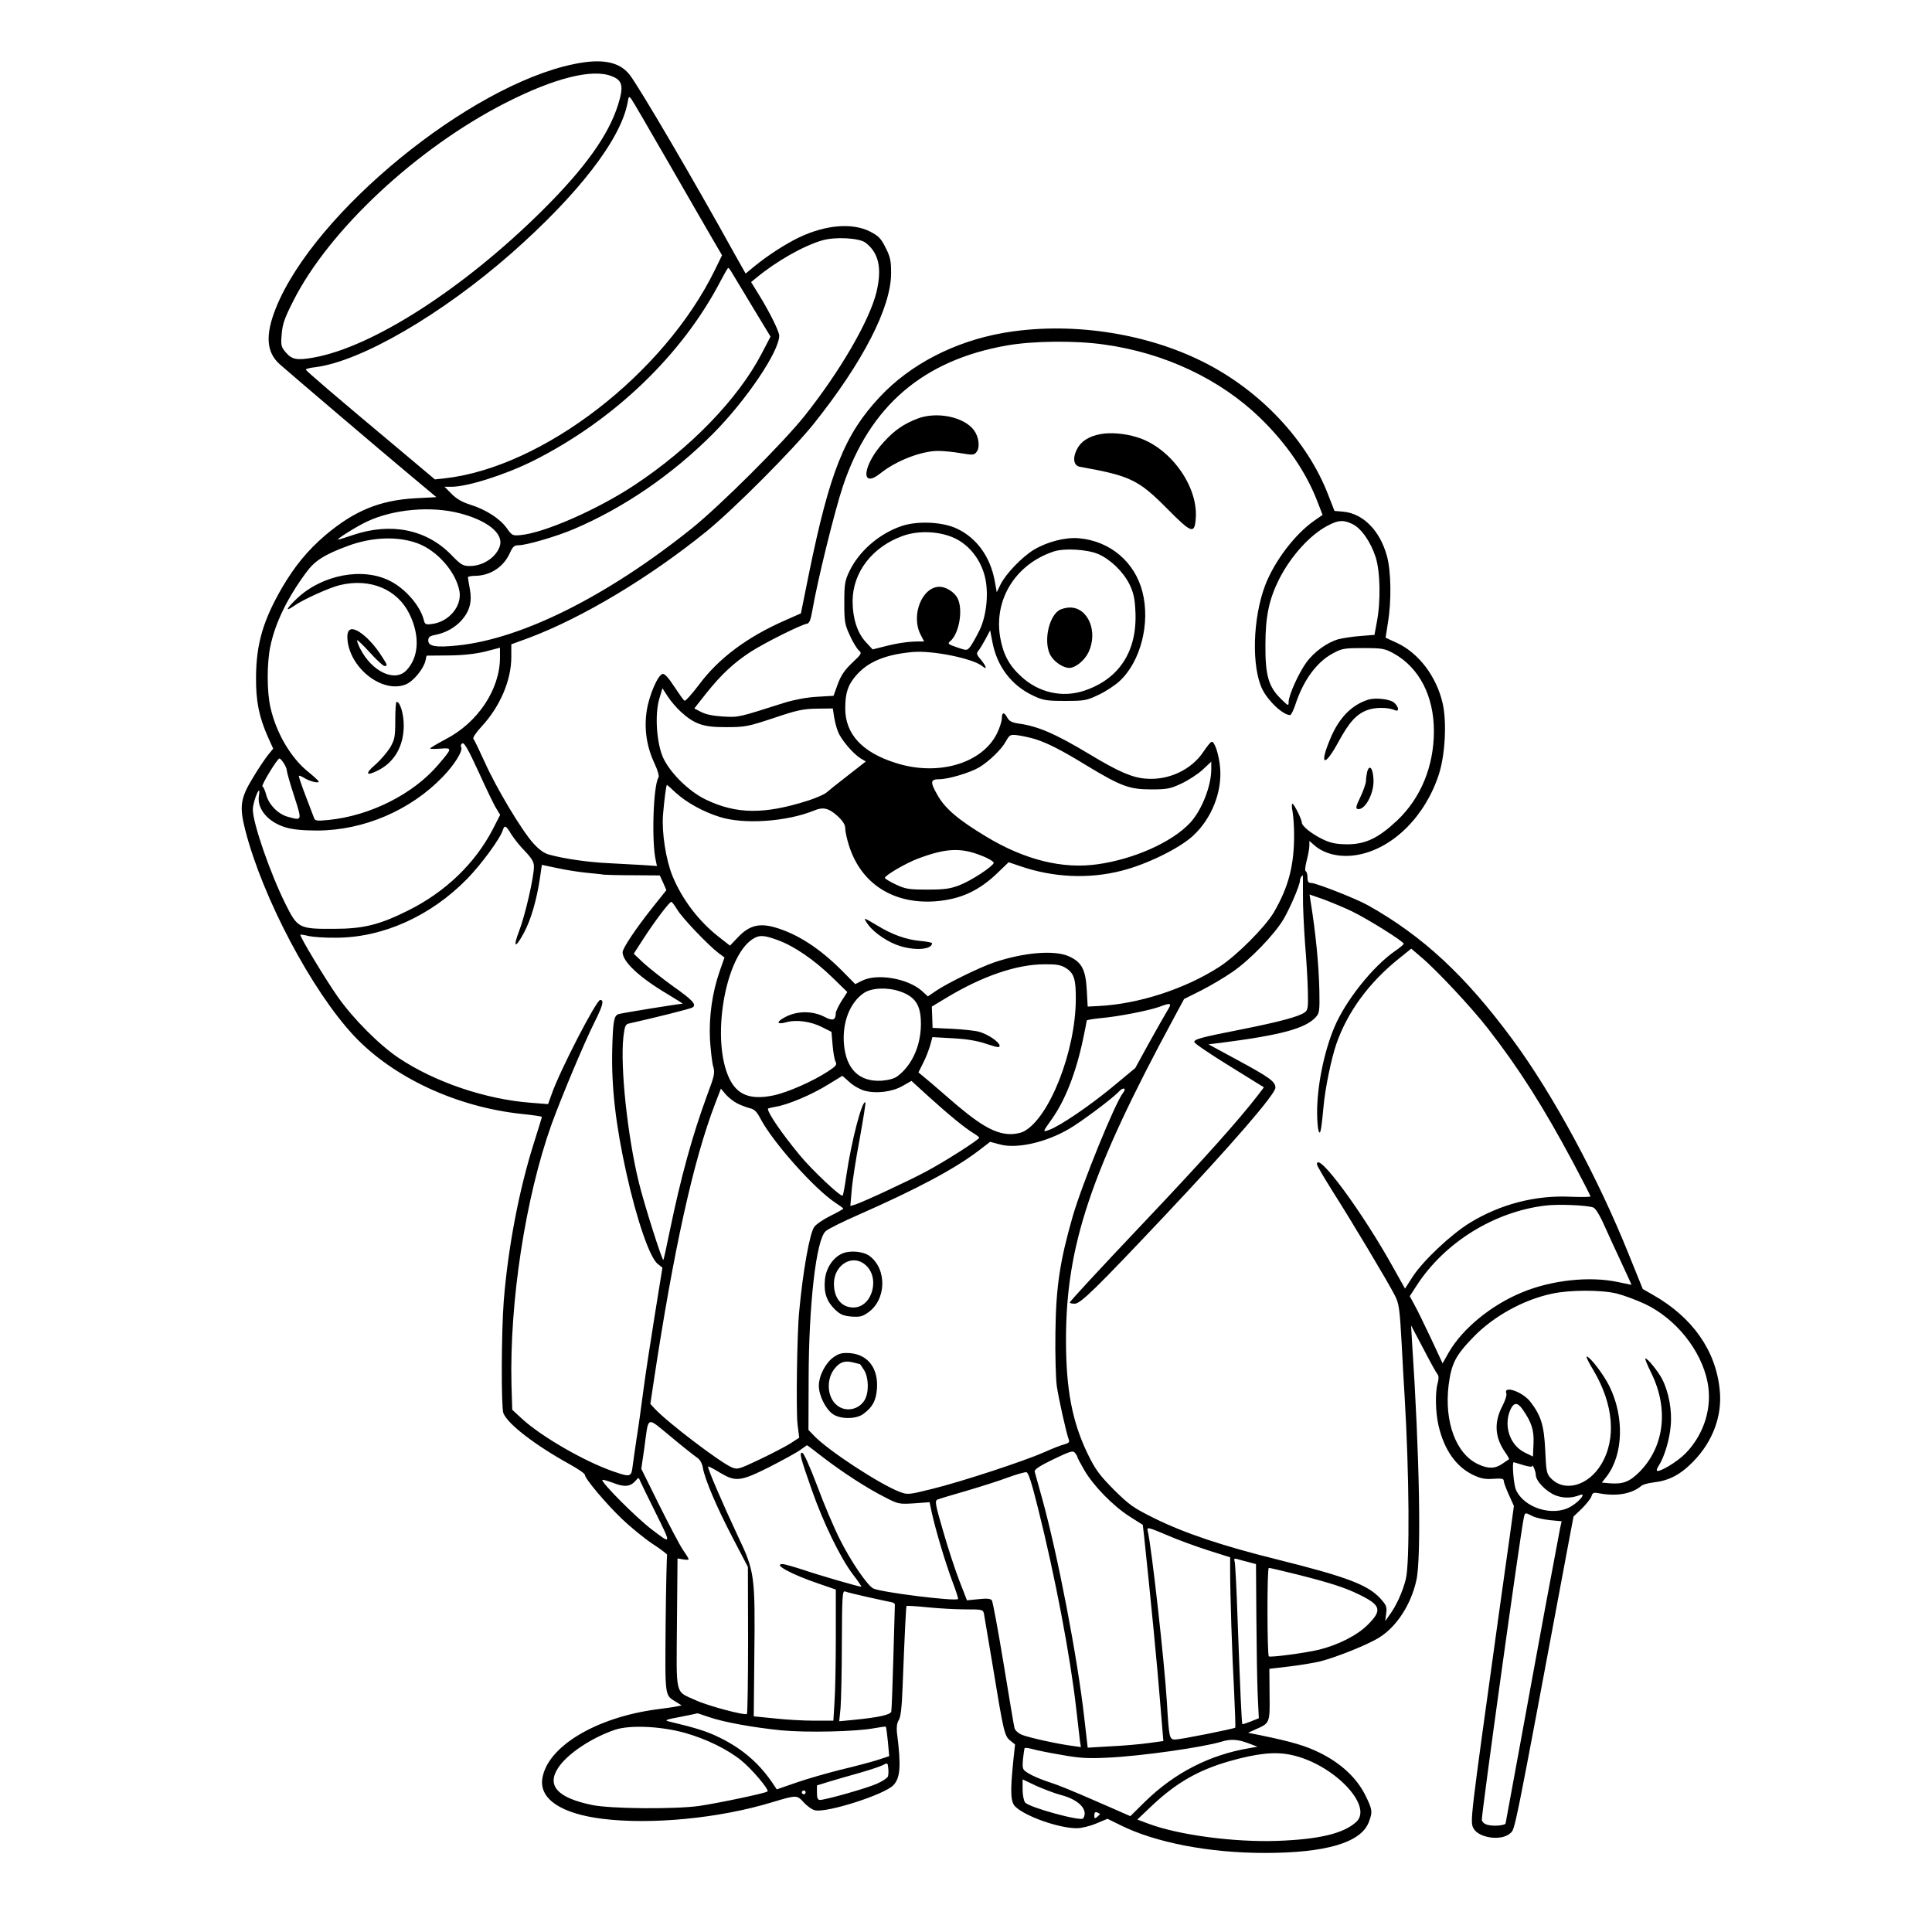 <?xml version="1.0" standalone="no"?>
<!DOCTYPE svg PUBLIC "-//W3C//DTD SVG 20010904//EN"
 "http://www.w3.org/TR/2001/REC-SVG-20010904/DTD/svg10.dtd">
<svg version="1.0" xmlns="http://www.w3.org/2000/svg"
 width="1024pt" height="1024pt" viewBox="0 0 1024 1024"
 preserveAspectRatio="xMidYMid meet">
<g transform="translate(0,1024) scale(0.1,-0.1)"
fill="#000000" stroke="none">
<path d="M3040 9900 c-554 -115 -1373 -785 -1577 -1291 -58 -144 -52 -236 20
-300 81 -71 551 -471 690 -587 l140 -117 -114 -6 c-187 -11 -321 -66 -475
-196 -94 -81 -160 -161 -228 -276 -101 -174 -138 -299 -139 -477 -1 -127 16
-210 63 -316 l28 -62 -27 -33 c-15 -19 -52 -73 -81 -122 -66 -108 -72 -152
-40 -277 92 -359 354 -854 578 -1092 208 -220 542 -375 886 -412 59 -6 108
-13 108 -16 0 -3 -18 -61 -40 -131 -80 -250 -139 -558 -162 -844 -13 -168 -14
-563 -2 -595 23 -58 169 -170 350 -270 45 -25 82 -50 82 -57 0 -20 113 -154
198 -235 44 -42 116 -101 161 -131 45 -29 79 -56 77 -58 -2 -2 -6 -166 -8
-365 -3 -395 -6 -377 56 -415 l29 -18 -24 -5 c-13 -3 -62 -10 -109 -16 -327
-44 -583 -201 -606 -370 -14 -106 102 -183 318 -210 260 -32 618 2 898 87 134
40 133 40 170 0 18 -20 45 -39 60 -42 63 -14 364 82 414 132 38 38 43 102 20
280 -3 28 0 50 9 65 11 16 17 69 21 178 11 283 18 425 21 428 2 2 52 -1 111
-7 59 -6 149 -11 201 -11 88 0 93 -1 98 -22 2 -13 23 -135 46 -273 58 -354 63
-376 93 -400 l26 -21 -10 -94 c-16 -159 -14 -213 13 -237 56 -52 231 -113 324
-113 24 0 70 11 103 25 l60 25 67 -33 c186 -93 471 -148 766 -148 323 0 508
54 551 161 22 56 21 68 -19 148 -46 90 -127 166 -240 222 -75 37 -146 58 -315
93 l-65 13 40 18 c76 33 76 34 74 185 l-1 136 103 12 c57 7 132 19 165 27 90
23 259 91 316 128 92 58 167 175 195 302 27 118 17 668 -23 1266 l-5 85 65
-123 c35 -68 69 -129 75 -136 7 -8 7 -23 1 -47 -14 -49 -12 -154 5 -227 30
-126 91 -214 180 -258 44 -21 65 -25 110 -22 43 3 55 1 55 -10 0 -8 12 -41 27
-74 l27 -60 -22 -161 c-13 -89 -40 -288 -62 -442 -149 -1073 -149 -1069 -130
-1106 28 -51 148 -68 194 -26 27 23 15 -36 306 1520 l30 159 44 42 c24 24 47
53 51 65 6 20 11 22 42 16 92 -17 172 -3 223 40 8 7 38 15 65 18 80 9 142 41
209 110 104 106 155 243 141 379 -20 209 -144 386 -354 505 l-54 31 -74 183
c-164 409 -403 851 -616 1139 -250 339 -476 549 -767 712 -60 34 -274 118
-300 118 -15 0 -20 7 -20 29 0 16 -4 31 -9 33 -6 2 -3 26 5 58 8 30 14 65 14
79 l0 24 23 -20 c55 -51 145 -71 237 -53 185 35 356 206 427 428 33 104 42
278 19 376 -33 141 -126 264 -241 318 l-61 28 12 78 c20 118 17 275 -5 355
-37 135 -126 225 -231 235 l-47 4 -32 82 c-111 291 -361 557 -666 709 -312
156 -713 213 -1060 152 -258 -46 -492 -167 -653 -340 -185 -198 -264 -394
-375 -938 l-42 -208 -86 -38 c-200 -88 -351 -201 -454 -340 -38 -50 -72 -88
-77 -85 -6 4 -30 38 -55 76 -30 46 -50 68 -61 66 -25 -5 -71 -111 -84 -194
-15 -95 -1 -190 40 -278 18 -39 27 -69 22 -77 -28 -44 -37 -344 -14 -441 l6
-28 -73 5 c-41 2 -123 7 -184 10 -107 5 -233 23 -313 45 -28 7 -54 26 -85 60
-61 67 -197 294 -258 431 -29 63 -55 118 -60 123 -5 5 15 35 45 67 96 104 156
243 156 366 l0 68 93 34 c282 106 639 319 942 565 144 117 458 432 569 571
260 326 409 616 409 797 0 65 -4 86 -29 135 -25 50 -37 62 -83 86 -94 47 -233
36 -375 -31 -71 -34 -166 -95 -238 -154 l-46 -38 -63 112 c-211 382 -503 880
-552 942 -55 70 -148 87 -297 56z m205 -65 c55 -22 61 -53 31 -150 -51 -162
-176 -337 -404 -563 -417 -413 -897 -721 -1209 -777 -90 -16 -116 -11 -149 28
-24 29 -26 37 -21 96 4 52 15 85 61 175 189 376 655 811 1126 1051 261 133
464 183 565 140z m297 -455 c100 -173 204 -355 233 -404 l52 -89 -38 -78
c-269 -550 -909 -1044 -1429 -1104 l-55 -6 -176 148 c-355 297 -508 428 -508
434 -1 4 23 10 52 13 244 32 669 280 1037 603 355 313 579 603 616 797 6 37 8
38 21 20 8 -10 95 -161 195 -334z m1045 -426 c71 -54 89 -136 58 -264 -37
-150 -193 -419 -381 -655 -115 -144 -448 -476 -599 -597 -447 -358 -899 -584
-1239 -619 -115 -12 -156 -5 -156 26 0 18 7 24 37 30 54 10 106 39 141 79 42
48 55 99 42 166 -5 29 -10 56 -10 60 0 4 17 8 39 8 80 1 150 47 183 120 15 34
24 42 46 42 42 0 203 47 294 86 265 113 519 287 736 504 177 178 352 437 352
521 0 22 -50 124 -109 219 l-40 65 27 22 c106 88 250 170 350 199 69 20 196
13 229 -12z m-706 -162 c9 -15 58 -97 109 -181 l94 -155 -48 -92 c-125 -239
-377 -500 -676 -697 -194 -128 -474 -251 -600 -263 -43 -4 -46 -3 -75 38 -36
50 -111 98 -195 124 -41 13 -72 31 -97 57 l-37 37 36 0 c86 0 284 63 433 137
429 215 792 563 996 957 19 36 36 66 39 66 3 0 12 -12 21 -28z m1970 -378
c321 -44 615 -183 828 -389 142 -138 246 -291 305 -447 l26 -67 -43 -30 c-103
-71 -213 -216 -262 -345 -66 -176 -72 -432 -14 -550 33 -65 110 -136 147 -136
5 0 17 24 27 53 41 128 112 226 196 272 51 28 61 30 164 30 103 0 113 -2 163
-29 134 -75 212 -225 212 -411 0 -186 -69 -354 -194 -473 -100 -94 -168 -127
-266 -127 -60 1 -86 6 -130 27 -58 28 -110 70 -110 88 0 16 -41 100 -50 100
-4 0 -4 -19 1 -42 4 -24 8 -77 8 -118 1 -166 -29 -280 -107 -415 -46 -78 -197
-230 -290 -290 -182 -117 -426 -196 -637 -207 l-60 -3 -5 90 c-6 106 -27 146
-94 176 -76 35 -241 21 -397 -32 -76 -26 -246 -109 -307 -150 l-44 -30 -33 30
c-76 66 -237 93 -316 53 l-36 -18 -67 68 c-122 123 -242 200 -363 234 -81 22
-133 8 -191 -53 l-43 -45 -55 43 c-109 84 -199 202 -250 327 -35 86 -57 232
-50 322 7 83 17 160 21 160 1 0 22 -18 46 -41 57 -52 146 -102 234 -129 128
-41 356 -25 500 34 48 20 77 13 123 -28 30 -28 42 -47 42 -67 0 -15 8 -54 19
-88 63 -204 235 -315 461 -298 133 11 230 56 330 153 l56 54 59 -20 c175 -61
366 -70 540 -25 132 33 305 118 377 184 99 90 156 233 145 361 -6 71 -30 144
-46 138 -5 -1 -24 -25 -43 -53 -63 -95 -185 -152 -304 -142 -73 5 -146 37
-302 131 -180 108 -271 147 -373 161 -35 5 -50 13 -60 31 -17 32 -29 30 -29
-4 0 -15 -12 -51 -26 -80 -80 -160 -315 -228 -539 -155 -176 56 -265 153 -265
288 0 82 14 124 56 173 63 74 156 113 300 126 105 10 321 -34 371 -75 26 -22
22 -3 -6 32 -25 29 -27 36 -16 49 7 8 24 36 38 62 l25 47 12 -62 c25 -131 102
-231 218 -285 51 -24 69 -27 167 -27 103 0 114 2 177 32 37 17 87 50 111 72
113 104 165 308 122 475 -41 158 -171 268 -335 283 -71 7 -168 -18 -239 -60
-63 -38 -150 -128 -178 -185 l-20 -41 -11 62 c-24 127 -96 227 -202 276 -78
36 -210 41 -294 12 -120 -42 -224 -134 -275 -241 -23 -49 -26 -67 -26 -165 0
-100 3 -116 29 -172 15 -34 37 -70 47 -79 18 -16 17 -19 -35 -68 -40 -38 -59
-67 -76 -113 l-22 -61 -86 -5 c-55 -3 -119 -15 -172 -31 -249 -79 -241 -78
-325 -74 -53 3 -93 11 -118 24 l-37 19 63 80 c80 100 146 162 237 221 73 47
267 144 297 148 13 2 20 21 29 72 26 153 118 527 162 658 142 424 425 667 869
745 137 24 361 27 514 5z m-3416 -894 c147 -38 233 -106 215 -172 -18 -60 -88
-108 -160 -108 -36 0 -47 6 -99 60 -131 134 -318 172 -518 105 -40 -14 -77
-25 -81 -25 -12 1 100 71 154 96 138 65 337 83 489 44z m4732 -57 c47 -22 97
-93 124 -175 25 -78 28 -236 6 -348 l-12 -65 -75 -6 c-41 -3 -93 -11 -116 -17
-60 -17 -129 -67 -170 -123 -41 -57 -93 -172 -94 -209 0 -23 -1 -23 -40 15
-66 64 -84 125 -83 285 0 153 19 243 73 351 63 123 164 235 259 284 55 29 82
30 128 8z m-2100 -79 c69 -35 123 -102 148 -182 28 -86 17 -219 -23 -302 -18
-36 -40 -75 -49 -87 -18 -22 -18 -22 -71 -4 -47 16 -51 20 -36 32 48 40 70
169 39 229 -17 32 -61 60 -95 60 -93 0 -153 -151 -101 -253 l19 -37 -37 0
c-51 -1 -107 -9 -176 -27 l-60 -15 -37 40 c-44 48 -69 125 -69 215 0 153 104
289 267 347 87 31 202 24 281 -16z m-2853 -24 c104 -39 202 -151 221 -252 15
-79 -54 -163 -144 -175 -35 -5 -39 -3 -45 22 -19 74 -97 165 -179 206 -145 74
-360 33 -494 -94 -57 -54 -64 -73 -14 -38 44 32 188 97 243 110 160 38 304
-22 368 -153 56 -114 51 -228 -15 -298 -61 -66 -183 -9 -246 114 -11 22 -18
42 -16 44 3 3 33 -27 68 -65 35 -39 70 -71 77 -71 17 0 16 5 -13 49 -36 58
-82 107 -121 132 -47 29 -68 13 -62 -46 18 -154 190 -282 310 -232 40 17 93
82 103 125 l6 27 117 1 c80 1 141 8 195 21 l77 20 0 -52 c0 -168 -117 -345
-288 -433 -45 -24 -82 -46 -82 -49 0 -3 24 -3 54 -1 65 5 64 3 -12 -86 -132
-155 -360 -270 -581 -292 -64 -6 -71 -5 -77 12 -4 11 -24 64 -45 118 -21 55
-37 102 -35 104 3 2 15 -3 28 -11 28 -18 78 -30 77 -20 0 5 -25 27 -54 51 -91
72 -170 204 -201 340 -20 84 -20 237 -1 327 26 124 90 256 190 391 45 62 97
95 222 141 127 47 264 52 369 13z m3608 -57 c65 -29 133 -95 165 -161 21 -44
28 -74 31 -144 10 -208 -85 -356 -269 -418 -116 -40 -243 -12 -336 74 -65 59
-96 118 -112 209 -34 200 82 387 284 454 57 19 179 11 237 -14z m-2213 -836
c73 -66 120 -82 241 -81 98 0 114 3 250 48 124 42 157 49 230 50 l84 1 7 -45
c4 -25 13 -61 22 -81 17 -42 80 -115 119 -139 l27 -16 -96 -75 c-52 -40 -103
-81 -113 -90 -10 -9 -53 -28 -96 -42 -232 -74 -379 -73 -541 4 -95 45 -201
152 -233 234 -31 82 -39 220 -16 300 l17 57 28 -43 c15 -24 47 -61 70 -82z
m1876 -144 c67 -21 140 -58 277 -142 179 -108 224 -125 338 -125 85 0 102 3
162 31 36 17 87 50 112 73 l46 43 0 -40 c0 -90 -51 -218 -112 -284 -96 -103
-298 -193 -492 -220 -184 -26 -383 23 -586 145 -147 88 -220 149 -260 220 -41
71 -40 86 9 86 48 0 164 35 211 63 53 32 118 95 141 137 20 36 24 38 63 33 22
-3 64 -12 91 -20z m-2854 -369 l20 -33 -40 -78 c-94 -180 -250 -330 -446 -428
-154 -77 -239 -98 -395 -98 -185 -1 -193 3 -257 132 -81 163 -173 428 -173
501 0 28 24 100 33 100 2 0 2 -14 -1 -30 -10 -69 51 -139 144 -166 37 -11 93
-16 167 -16 246 1 494 108 664 285 63 65 109 140 97 158 -4 6 -1 15 7 19 9 6
31 -32 86 -152 40 -88 82 -176 94 -194z m-1127 241 c9 -13 16 -31 16 -38 0 -8
17 -69 39 -136 43 -134 43 -131 -34 -110 -51 14 -100 64 -114 116 -6 23 -15
43 -20 45 -9 3 79 148 90 148 4 0 14 -11 23 -25z m1206 -377 c14 -22 46 -63
73 -90 36 -38 47 -57 47 -81 0 -57 -47 -260 -78 -340 -35 -91 -21 -97 25 -11
36 66 67 172 84 285 l11 75 81 -17 c45 -10 116 -21 157 -25 41 -4 82 -8 90
-10 8 -1 78 -3 156 -3 l141 -1 18 -39 17 -39 -75 -94 c-86 -108 -157 -214
-157 -235 0 -50 88 -133 238 -222 47 -28 83 -51 80 -51 -18 0 -327 -50 -340
-55 -24 -9 -29 -37 -33 -185 -5 -200 18 -401 75 -658 55 -248 124 -448 166
-481 l25 -20 -40 -248 c-22 -136 -50 -318 -61 -403 -11 -85 -27 -200 -36 -255
-8 -55 -18 -121 -21 -147 -7 -56 -12 -58 -99 -28 -153 52 -383 185 -486 279
l-53 49 -4 132 c-11 439 74 993 212 1380 54 148 172 430 227 540 46 92 53 120
31 120 -20 0 -214 -375 -257 -499 l-19 -53 -90 7 c-240 18 -509 109 -701 237
-102 68 -242 208 -324 325 -66 94 -204 323 -198 329 2 1 21 -1 43 -7 22 -5 88
-10 146 -9 248 0 503 115 696 313 74 76 174 212 188 257 9 29 17 25 45 -22z
m2494 -114 c37 -14 65 -32 63 -38 -7 -20 -121 -95 -182 -118 -50 -19 -79 -23
-170 -23 -98 0 -116 3 -167 27 -32 15 -58 31 -58 35 0 13 111 78 175 102 149
56 228 60 339 15z m1702 -206 c-1 -57 5 -173 11 -258 7 -85 14 -199 15 -254 2
-87 0 -100 -17 -112 -30 -22 -134 -50 -330 -89 -224 -44 -255 -53 -255 -68 0
-7 83 -63 185 -126 l184 -114 -31 -41 c-106 -137 -285 -337 -603 -673 -251
-265 -395 -421 -395 -427 0 -3 12 -6 26 -6 31 0 111 78 476 465 360 382 588
646 588 680 0 32 -30 54 -200 146 l-155 84 60 7 c328 42 455 77 510 138 18 20
20 35 18 137 -3 140 -19 307 -48 485 l-4 27 72 -25 c40 -15 108 -43 152 -64
83 -40 275 -160 275 -172 0 -4 -20 -21 -45 -38 -119 -82 -266 -267 -324 -408
-55 -132 -91 -315 -90 -452 1 -92 13 -135 22 -75 3 22 9 72 12 110 8 93 41
253 67 329 59 172 174 329 336 458 l62 50 49 -42 c81 -67 270 -269 357 -381
163 -209 294 -415 451 -709 51 -96 93 -178 93 -181 0 -4 -48 -4 -107 -2 -185
9 -372 -40 -532 -138 -101 -62 -248 -201 -303 -285 l-41 -64 -60 107 c-166
300 -407 626 -407 552 0 -7 38 -71 83 -143 97 -152 297 -486 331 -554 21 -42
25 -69 35 -252 6 -113 13 -241 16 -285 24 -401 28 -880 6 -965 -16 -66 -51
-142 -85 -188 l-24 -34 5 40 c5 35 1 44 -30 79 -67 73 -177 115 -550 208 -286
71 -487 138 -647 217 -113 56 -133 70 -216 152 -77 78 -97 105 -138 188 -83
171 -116 343 -116 606 0 500 131 891 572 1707 l54 100 90 45 c49 25 124 69
167 99 93 64 223 199 270 279 36 62 87 181 87 205 0 11 9 27 15 27 1 0 1 -46
1 -102z m-3316 -80 c27 -45 164 -188 218 -229 l32 -24 -25 -71 c-40 -114 -58
-243 -52 -364 4 -58 11 -122 17 -142 10 -34 7 -49 -31 -150 -79 -215 -139
-432 -199 -722 -17 -83 -32 -152 -34 -154 -6 -6 -103 299 -130 411 -60 245
-99 610 -82 770 7 58 11 68 29 72 143 32 326 78 337 85 24 15 2 39 -106 115
-54 39 -122 93 -152 120 l-53 50 51 79 c60 93 138 196 148 196 4 0 18 -19 32
-42z m533 -161 c87 -32 192 -104 288 -197 l80 -78 -31 -48 c-16 -26 -30 -55
-30 -63 -1 -39 -16 -44 -61 -20 -61 31 -139 32 -202 1 -54 -27 -54 -45 1 -30
52 15 131 4 189 -26 l50 -25 6 -70 c3 -38 10 -78 16 -89 8 -15 2 -23 -41 -51
-81 -53 -213 -111 -289 -127 -121 -25 -191 2 -233 89 -98 202 -25 642 122 739
36 23 58 23 135 -5z m1525 -147 c44 -27 55 -59 54 -166 -1 -277 -141 -631
-276 -701 -17 -9 -51 -15 -75 -14 -83 3 -164 51 -336 202 -55 48 -111 96 -124
106 l-23 19 25 50 c14 27 30 69 37 93 l12 44 107 -6 c75 -4 130 -13 180 -30
60 -20 71 -21 69 -8 -4 20 -60 58 -107 72 -20 6 -84 13 -142 16 l-106 5 -2 57
-2 56 78 47 c189 114 372 177 518 177 63 1 87 -3 113 -19z m-877 -125 c83 -29
111 -75 110 -176 -1 -113 -48 -216 -124 -273 -17 -13 -47 -21 -84 -24 -119 -7
-189 61 -200 196 -9 114 32 219 106 269 41 28 126 31 192 8z m1416 -102 c-13
-21 -56 -98 -97 -171 l-73 -133 -123 -102 c-125 -103 -278 -206 -334 -226 -35
-12 -35 -13 16 59 70 99 127 245 164 420 11 52 20 98 20 101 0 3 35 9 77 13
91 8 254 40 309 60 61 23 67 20 41 -21z m-1605 -424 c63 -17 149 -6 203 26
l46 26 92 -84 c105 -95 195 -169 238 -194 16 -10 29 -20 29 -23 0 -10 -181
-126 -281 -179 -95 -51 -334 -162 -378 -176 l-24 -7 7 81 c3 44 22 166 42 272
19 105 33 193 31 196 -17 16 -74 -204 -101 -386 -8 -57 -17 -106 -20 -108 -9
-9 -165 138 -227 214 -95 115 -169 223 -169 246 0 3 19 7 41 11 64 10 192 64
277 117 l77 47 37 -33 c20 -19 56 -39 80 -46z m1370 -12 c-41 -51 -216 -480
-267 -656 -67 -235 -88 -369 -91 -611 -2 -118 2 -246 7 -285 10 -68 51 -253
64 -286 5 -12 -1 -18 -22 -24 -15 -3 -64 -22 -108 -42 -112 -49 -435 -155
-592 -194 -129 -32 -132 -32 -175 -16 -107 41 -380 220 -453 297 l-30 31 1
277 c1 390 40 732 90 776 12 12 89 50 171 86 309 136 509 242 637 339 l64 49
53 -14 c90 -24 243 11 366 83 64 37 232 163 263 197 23 26 43 19 22 -7z
m-2043 -56 c20 -10 50 -21 66 -25 23 -5 36 -18 55 -54 66 -126 286 -373 398
-447 23 -15 42 -29 42 -31 0 -2 -31 -20 -70 -39 -38 -19 -77 -46 -85 -59 -24
-36 -59 -231 -79 -446 -12 -118 -17 -529 -9 -598 l9 -72 -46 -30 c-25 -16 -98
-54 -163 -85 -112 -53 -118 -55 -149 -42 -64 28 -339 237 -407 310 l-24 26 17
113 c106 703 211 1178 327 1480 l30 78 26 -31 c14 -16 42 -38 62 -48z m4536
-551 c12 -5 35 -42 59 -97 22 -48 63 -139 92 -200 29 -62 52 -113 51 -113 -1
0 -34 7 -72 15 -151 32 -352 10 -508 -55 -163 -67 -314 -191 -387 -316 l-34
-60 -62 133 c-34 72 -73 152 -87 177 l-25 46 37 57 c147 227 409 390 680 423
71 9 223 2 256 -10z m124 -456 c36 -9 104 -34 151 -56 163 -78 296 -244 330
-412 27 -134 -17 -278 -117 -380 -43 -44 -140 -102 -151 -91 -3 2 2 15 10 27
29 45 57 137 63 210 8 81 -10 180 -45 248 -21 41 -77 110 -89 110 -4 0 10 -35
31 -77 94 -191 69 -392 -63 -525 -51 -51 -86 -65 -154 -60 l-45 4 26 33 c88
116 94 316 14 478 -30 61 -103 157 -120 157 -5 0 11 -33 35 -72 107 -180 123
-364 42 -499 -69 -115 -196 -150 -268 -73 -22 23 -24 37 -29 147 -6 131 -22
183 -77 255 -41 55 -147 92 -129 46 3 -8 -6 -37 -20 -64 -46 -87 -42 -166 12
-245 14 -20 24 -38 22 -39 -2 -2 -17 -12 -35 -24 -38 -27 -75 -28 -128 -3
-118 54 -181 225 -157 420 15 114 36 156 131 254 106 110 265 198 416 230 95
21 262 21 344 1z m-501 -611 c50 -71 63 -112 60 -184 l-3 -69 -45 22 c-77 39
-111 139 -76 223 18 42 38 44 64 8z m-4373 -259 c14 -9 26 -29 30 -52 11 -64
74 -211 158 -372 l81 -155 1 -387 c0 -212 -3 -389 -6 -392 -10 -10 -206 42
-273 73 -110 50 -101 15 -98 409 l3 342 29 -5 c17 -3 30 -3 30 1 0 3 -13 25
-30 49 -16 23 -72 130 -125 236 l-96 194 16 110 c24 175 8 169 141 60 63 -53
126 -102 139 -111z m667 2 c107 -82 234 -164 327 -211 71 -37 76 -38 156 -33
l82 6 12 -57 c21 -94 70 -258 107 -358 20 -52 34 -96 32 -98 -14 -14 -412 36
-450 56 -32 17 -119 145 -176 259 -32 63 -87 193 -122 288 -38 100 -70 172
-78 172 -16 0 -11 -21 50 -195 61 -175 152 -362 218 -449 28 -36 48 -66 45
-66 -14 0 -231 63 -309 90 -50 16 -98 30 -108 30 -54 0 49 -56 195 -105 l87
-30 0 -250 c0 -137 -3 -294 -7 -347 l-6 -98 -100 0 c-55 0 -150 5 -211 12
l-111 11 3 311 c5 436 2 457 -86 642 -82 175 -164 365 -159 371 2 2 30 -12 62
-32 84 -50 108 -48 262 29 70 36 144 76 163 90 19 14 36 25 37 26 2 0 40 -29
85 -64z m1348 2 c0 -4 17 -35 37 -70 49 -84 152 -189 239 -245 l71 -45 7 -61
c36 -340 70 -690 84 -868 l18 -217 -81 -11 c-44 -6 -134 -14 -200 -17 l-120
-7 -18 157 c-36 320 -141 866 -223 1162 -20 71 -38 136 -40 144 -3 11 26 30
98 65 90 43 105 48 115 35 7 -8 13 -18 13 -22z m2363 -43 c26 -8 47 -11 47 -7
1 18 20 -26 20 -45 0 -33 55 -89 105 -109 43 -16 85 -15 129 2 36 14 -2 -34
-48 -61 -95 -56 -251 -7 -292 91 -11 27 -21 144 -11 144 1 0 23 -7 50 -15z
m-2571 -230 c90 -359 171 -784 202 -1060 9 -77 18 -155 20 -173 l5 -32 -42 6
c-80 10 -237 45 -270 59 -20 8 -37 24 -40 36 -3 11 -29 166 -58 343 -29 176
-57 327 -62 334 -7 9 -27 11 -71 6 l-61 -6 -40 103 c-22 57 -61 175 -86 263
-42 143 -45 162 -30 168 9 4 79 25 156 47 77 23 176 54 220 71 44 16 87 28 95
27 11 -2 28 -56 62 -192z m-2024 -29 c81 -164 81 -162 -23 -83 -84 64 -272
253 -262 263 2 3 28 -5 58 -16 58 -23 90 -20 117 11 17 20 17 19 26 -3 6 -13
43 -90 84 -172z m4643 -11 c16 -9 58 -18 93 -22 l63 -6 -8 -36 c-4 -20 -39
-207 -78 -416 -38 -209 -102 -552 -140 -763 -39 -210 -71 -384 -71 -386 0 -10
-55 -16 -86 -10 -24 4 -36 13 -40 28 -4 17 201 1494 222 1599 7 32 6 32 45 12z
m-1718 -182 l117 -37 0 -71 c0 -121 10 -442 21 -639 5 -104 8 -191 6 -193 -7
-6 -291 -63 -319 -63 -30 0 -32 10 -43 195 -13 216 -82 831 -102 912 -5 20 2
19 99 -22 56 -25 156 -61 221 -82z m213 -62 l41 -11 2 -283 c1 -155 4 -339 7
-408 l6 -126 -42 -17 c-23 -9 -44 -16 -45 -14 -4 3 -11 160 -26 568 -5 151
-12 283 -15 293 -5 15 -2 18 13 14 10 -3 37 -11 59 -16z m259 -66 c174 -44
253 -69 330 -107 114 -56 122 -82 45 -159 -57 -57 -156 -107 -260 -133 -71
-17 -258 -42 -265 -35 -9 10 -10 469 0 469 6 0 73 -16 150 -35z m-2275 -120
c58 -13 114 -25 125 -27 11 -2 19 -8 18 -14 0 -5 -4 -130 -8 -279 -4 -148 -9
-277 -11 -287 -5 -17 -69 -31 -203 -44 l-73 -7 7 69 c3 38 7 194 7 347 1 249
3 277 17 272 9 -4 63 -17 121 -30z m-845 -635 c80 -28 237 -56 385 -71 137
-13 397 -7 493 11 33 6 60 10 62 8 2 -2 7 -38 11 -79 l7 -77 -64 -21 c-35 -11
-122 -34 -194 -51 -71 -18 -177 -48 -234 -68 l-104 -36 -16 24 c-74 112 -164
190 -286 250 -69 34 -124 51 -270 86 -25 6 -16 10 60 24 50 10 90 18 91 19 0
1 27 -8 59 -19z m-127 -84 c114 -32 225 -86 300 -146 56 -45 150 -156 140
-165 -8 -9 -266 -63 -363 -77 -130 -18 -470 -15 -566 5 -185 38 -243 103 -180
198 49 74 177 159 301 201 78 26 241 19 368 -16z m2987 -55 l50 -19 -40 -7
c-213 -35 -401 -132 -557 -285 l-77 -76 -123 54 c-211 92 -251 108 -318 130
-36 12 -80 31 -99 43 -32 20 -33 22 -29 75 3 29 7 56 9 59 3 2 21 0 40 -5 19
-6 88 -20 154 -31 98 -18 143 -20 245 -15 178 8 506 55 605 85 48 15 86 12
140 -8z m227 -62 c222 -46 440 -270 346 -356 -67 -61 -196 -92 -418 -100 -229
-8 -522 31 -680 90 l-62 23 77 73 c128 121 246 189 410 236 148 42 242 52 327
34z m-2136 -115 c-3 -8 -29 -25 -58 -38 -53 -24 -273 -86 -302 -86 -12 0 -16
10 -16 39 l0 38 68 21 c37 11 109 32 160 46 52 15 106 33 120 40 26 14 27 14
30 -16 2 -16 1 -36 -2 -44z m918 -98 c95 -25 146 -79 117 -124 -11 -17 -290
59 -308 85 -7 9 -13 40 -13 69 l0 53 74 -35 c41 -18 99 -40 130 -48z m-1354
14 c0 -5 -4 -10 -10 -10 -5 0 -10 5 -10 10 0 6 5 10 10 10 6 0 10 -4 10 -10z
m1560 -115 c0 -1 -7 -8 -15 -15 -13 -10 -15 -9 -15 8 0 15 5 20 15 16 8 -4 15
-7 15 -9z"/>
<path d="M4865 8022 c-74 -28 -124 -62 -181 -125 -112 -122 -126 -252 -18
-166 83 67 218 119 306 119 27 0 81 -5 120 -12 66 -11 72 -10 85 8 18 24 11
79 -15 114 -52 70 -195 100 -297 62z"/>
<path d="M5832 7939 c-63 -12 -104 -39 -125 -82 -23 -46 -16 -85 16 -91 268
-48 311 -68 466 -225 128 -129 143 -134 149 -45 11 171 -138 375 -313 427 -65
20 -139 26 -193 16z"/>
<path d="M7250 6531 c-87 -28 -154 -97 -199 -206 -60 -142 -32 -155 42 -19 57
105 95 148 153 170 42 16 110 16 147 0 24 -11 22 16 -3 39 -22 20 -100 29
-140 16z"/>
<path d="M7246 6148 c-3 -13 -6 -34 -6 -48 -1 -14 -14 -52 -30 -85 -23 -48
-26 -61 -14 -63 36 -8 83 74 84 145 0 67 -21 99 -34 51z"/>
<path d="M4602 5338 c34 -45 109 -95 171 -113 83 -25 167 -17 167 16 0 3 -29
9 -64 12 -75 7 -149 34 -227 82 -31 19 -60 35 -64 35 -4 0 4 -15 17 -32z"/>
<path d="M2095 6423 c0 -89 -3 -102 -27 -145 -16 -25 -51 -67 -80 -92 -57 -49
-47 -62 20 -27 84 44 131 127 132 234 0 63 -19 127 -38 127 -4 0 -7 -44 -7
-97z"/>
<path d="M5611 7004 c-57 -40 -81 -177 -41 -241 20 -33 66 -63 97 -63 33 0 80
38 102 82 52 109 -1 238 -98 238 -20 0 -47 -7 -60 -16z"/>
<path d="M4464 3596 c-50 -22 -87 -79 -92 -141 -6 -68 10 -113 53 -155 28 -27
44 -34 87 -38 44 -3 59 0 87 20 99 67 104 230 10 301 -34 25 -105 31 -145 13z
m119 -57 c85 -66 42 -229 -60 -229 -63 0 -103 50 -103 126 0 98 94 158 163
103z"/>
<path d="M4420 3048 c-43 -29 -80 -99 -80 -153 0 -50 35 -122 73 -149 39 -29
125 -29 163 0 49 36 67 70 72 133 8 108 -47 181 -142 189 -41 3 -58 -1 -86
-20z m138 -38 c1 0 11 -15 22 -32 25 -41 26 -119 3 -158 -30 -52 -100 -66
-146 -29 -54 42 -60 141 -11 198 27 33 54 41 99 29 16 -4 31 -8 33 -8z"/>
</g>
</svg>
